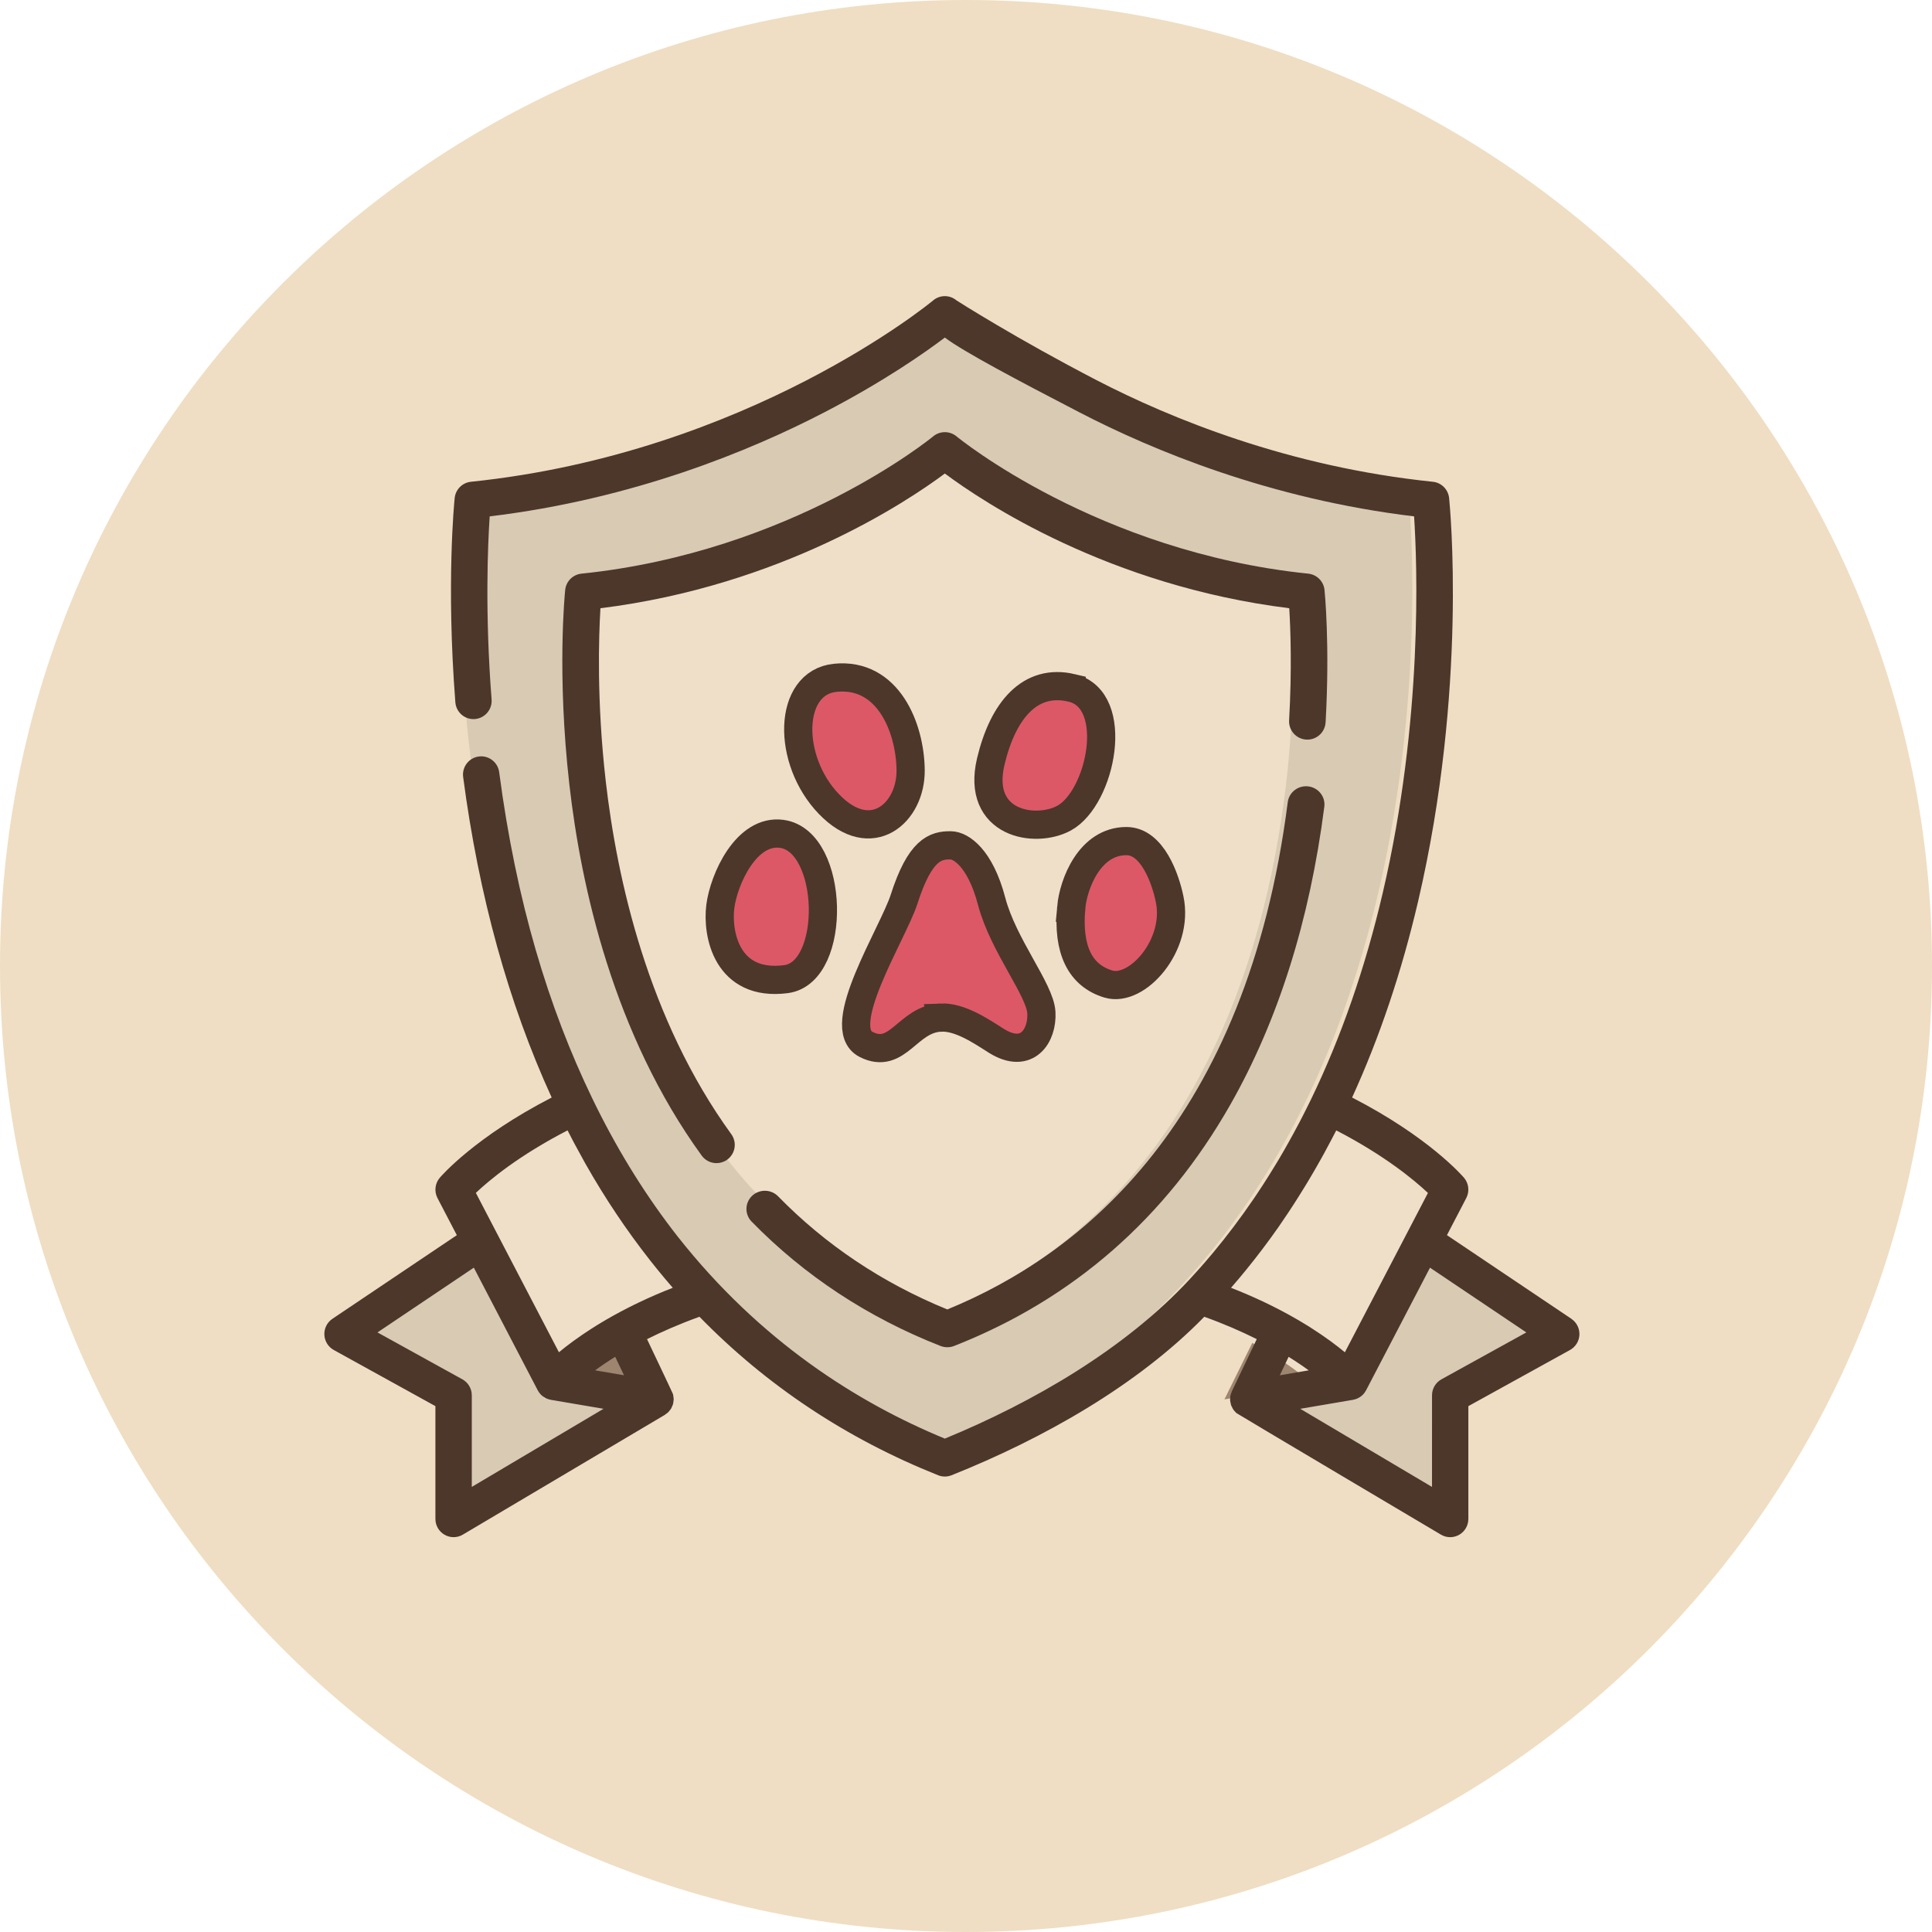 <svg fill="none" height="137" viewBox="0 0 137 137" width="137" xmlns="http://www.w3.org/2000/svg"><path clip-rule="evenodd" d="m68.5 137c37.832 0 68.5-30.668 68.5-68.5 0-37.831-30.668-68.5-68.5-68.5-37.831 0-68.5 30.669-68.5 68.5 0 37.832 30.669 68.5 68.5 68.5z" fill="#efdec3" fill-rule="evenodd"/><path d="m44.166 93.952c-3.412 1.952-4.892 3.706-4.892 3.706l-5.198-10.295-9.785 6.79 7.877 4.492v9.047l14.318-8.765-2.291-4.957z" fill="#d8cab3"/><path d="m89.834 93.952c3.412 1.952 4.892 3.706 4.892 3.706l5.198-10.295 9.784 6.79-7.876 4.492v9.047l-14.318-8.764 2.291-4.957z" fill="#d8cab3"/><path d="m43.688 94.605s-.022-.001-.06-.001c-3.375 1.814-4.841 3.441-4.841 3.441l7.182 1.184z" fill="#9e856f"/><path d="m89.108 94.605s.022-.001.06-.001c3.375 1.814 4.841 3.441 4.841 3.441l-7.182 1.184z" fill="#9e856f"/><path d="m40.173 79.001c-6.095 2.991-8.678 6.123-8.678 6.123l7.12 14.074s3.107-3.678 10.703-6.307c-3.859-4.219-6.843-8.97-9.145-13.89z" fill="#efdfc9"/><path d="m92.622 79.001c-2.302 4.921-5.286 9.671-9.145 13.89 7.596 2.629 10.703 6.307 10.703 6.307l7.12-14.074s-2.583-3.132-8.678-6.123z" fill="#efdfc9"/><path d="m66.397 102.973c38.881-15.455 33.501-67.668 33.501-67.668-20.325-2.095-33.501-13.1-33.501-13.1s-13.175 11.005-33.501 13.1c0 0-5.38 52.213 33.501 67.668z" fill="#d8cab3"/><path d="m66.397 93.329c29.161-11.764 25.125-51.508 25.125-51.508-15.244-1.595-25.125-9.971-25.125-9.971s-9.881 8.377-25.125 9.971c0 0-4.035 39.744 25.125 51.508z" fill="#efdfc9"/><path clip-rule="evenodd" d="m111.427 93.516-8.823-5.93 1.371-2.631c.244-.468.181-1.038-.161-1.44-.105-.124-2.493-2.89-7.935-5.689 1.946-4.255 3.513-8.909 4.683-13.922 3.521-15.088 2.252-28.042 2.196-28.586-.063-.61-.543-1.092-1.15-1.155-10.257-1.062-18.616-4.498-23.823-7.192-5.66-2.929-9.927-5.643-9.959-5.67-.478-.402-1.175-.402-1.653 0-.129.108-13.091 10.822-32.782 12.862-.607.063-1.087.545-1.15 1.155-.025.244-.606 6.076.048 14.481.056.713.674 1.246 1.385 1.189.71-.056 1.24-.678 1.185-1.391-.478-6.148-.269-10.96-.135-12.98 10.204-1.228 18.509-4.667 23.745-7.385 4.268-2.215 7.191-4.281 8.53-5.295 1.339 1.014 5.262 3.08 9.53 5.295 5.237 2.718 13.541 6.157 23.745 7.385.221 3.355.643 14.418-2.222 26.696-1.241 5.319-2.941 10.209-5.077 14.623-.041.085-.083.168-.124.252l-.057.116c-.132.268-.265.533-.4.798-.076.149-.152.297-.23.445-.143.274-.289.546-.436.816-.122.225-.247.449-.371.672-.112.2-.225.399-.338.597-.115.199-.231.396-.347.592-.074.125-.15.249-.225.373l-.03.049c-.275.453-.555.901-.841 1.343-.211.326-.362.551-.513.777-.065.097-.13.193-.196.289-.896 1.311-1.84 2.565-2.831 3.757-.209.251-.403.479-.599.705-.154.178-.309.353-.466.528-.271.303-.448.497-.628.69-4.576 4.914-11.042 8.684-17.345 11.278-6.172-2.542-13.081-6.891-18.941-14.325-.174-.222-.291-.375-.408-.527-2.138-2.809-4.035-5.92-5.664-9.3-3.086-6.388-5.378-13.915-6.588-23.104-.093-.709-.743-1.207-1.446-1.113-.706.094-1.202.744-1.109 1.453 1.111 8.431 3.219 16.051 6.278 22.73-5.442 2.799-7.83 5.565-7.936 5.689-.342.402-.405.972-.162 1.44l1.372 2.631-8.823 5.931c-.374.252-.59.68-.571 1.132.02.451.272.86.666 1.078l7.209 3.982v7.998c0 .464.248.893.65 1.123.198.114.419.171.639.171.227 0 .453-.06.655-.18l14.319-8.489c.208-.154.237-.181.265-.209.145-.176.172-.218.197-.261.107-.237.12-.28.131-.323.04-.255.041-.302.04-.349-.028-.25-.04-.298-.054-.345-.028-.087-1.836-3.886-1.836-3.886 1.06-.53 2.296-1.074 3.719-1.587 4.757 4.876 10.414 8.639 16.923 11.239.153.061.315.091.476.091.162 0 .323-.03.476-.091 6.498-2.596 13.163-6.363 17.923-11.239 1.423.512 2.659 1.056 3.719 1.586l-1.765 3.699c-.085.234-.097.282-.106.331-.02.249-.019.296-.015.343.047.252.06.295.076.337.116.238.142.28.172.32.143.164.172.191.203.217.161.117 14.496 8.617 14.496 8.617.202.12.429.18.655.18.221 0 .441-.057.639-.17.402-.231.65-.66.65-1.124v-7.998l7.209-3.982c.395-.218.647-.626.667-1.078.019-.452-.198-.88-.572-1.132zm-69.136 3.589c.067-.048.133-.096.203-.145.028-.02.057-.04.086-.059l.048-.033.039-.027.002-.002c.058-.04.116-.08.177-.121.029-.02.059-.04.09-.06l.051-.034.01-.007.003-.002.002-.001c.074-.049.148-.099.225-.149.016-.01.033-.021.049-.031l.023-.014.019-.013c.093-.06.186-.119.284-.18.007-.005.015-.009.023-.014l.624 1.308-2.049-.349.03-.022.041-.03 0-0zm-15.524-2.622 6.02 3.325c.412.228.668.662.668 1.134v6.496l9.342-5.539-3.74-.637c-.018-.003-.035-.007-.057-.013l-.023-.006-.022-.005c-.045-.011-.088-.025-.152-.049-.041-.016-.082-.034-.147-.069-.037-.02-.072-.041-.14-.089-.031-.022-.061-.045-.09-.07-.01-.009-.019-.018-.029-.027l-.015-.015-.013-.013c-.019-.018-.038-.036-.055-.056-.018-.021-.035-.043-.052-.065l-.009-.012-.005-.007-.01-.012c-.004-.005-.009-.011-.013-.016-.004-.005-.007-.009-.011-.014-.03-.044-.058-.089-.083-.137l-4.532-8.695zm20.939-3.165c-1.608.629-2.984 1.294-4.152 1.94l-.011.006-.017.009-.016.009c-.068.038-.121.068-.175.098-.1.056-.198.112-.294.168l-.105.061-.066.039-.017.01-.019.011-.009.005c-.155.091-.305.182-.451.272l-.026.016-.042.026c-.089.055-.175.11-.261.164l-.033.021-.022.014c-.998.637-1.778 1.223-2.356 1.703l-4.216-8.087-1.675-3.214c.938-.889 3.021-2.636 6.503-4.433.134.263.269.523.405.783.049.092.098.184.148.276l0.0 0.0.063.116c.178.331.358.661.541.987.019.034.038.069.057.104.021.039.042.078.064.116 1.377 2.429 2.895 4.695 4.547 6.799.038.049.076.097.115.146.134.17.269.339.405.506.054.067.109.133.164.2l.047.057.051.062c.103.125.205.249.309.373.18.214.362.427.545.638zm43.671 4.896-.255.533-.369.775 2.049-.349c-.023-.017-.048-.034-.072-.052l-.025-.018c-.066-.047-.131-.094-.2-.143-.026-.019-.054-.038-.082-.057l-.052-.036c-.072-.05-.143-.1-.219-.15-.023-.016-.048-.032-.072-.048l-.068-.045-.025-.017c-.07-.047-.141-.094-.215-.142-.03-.019-.063-.04-.093-.059-.092-.059-.185-.119-.282-.179zm-3.662-5.387c.04-.046.08-.093.119-.139.168-.199.334-.401.499-.603.824-1.01 1.6-2.036 2.344-3.1.059-.085.117-.171.175-.258l0-0.0.001-.001c.038-.057.076-.114.115-.17.118-.173.237-.346.353-.521.131-.196.26-.393.389-.592.104-.16.206-.321.308-.482.171-.269.339-.539.506-.812.113-.185.225-.371.336-.557.13-.219.26-.438.387-.66.144-.249.286-.499.426-.751l.061-.11c.057-.102.114-.204.17-.306.184-.336.365-.675.543-1.017.061-.116.121-.233.181-.349.017-.033.035-.067.052-.1.018-.034.036-.068.053-.102.007-.013.014-.027.021-.04 3.458 1.787 5.556 3.544 6.502 4.436l-5.89 11.298c-.579-.48-1.359-1.066-2.35-1.699l-.06-.039c-.086-.054-.172-.109-.261-.164-.028-.017-.057-.035-.086-.052-.141-.087-.285-.174-.434-.262l-.045-.027c-.037-.022-.074-.043-.112-.065l-.001-0-.059-.034c-.097-.056-.194-.112-.294-.168-.054-.03-.107-.061-.162-.091l-.035-.02-.01-.006c-1.179-.652-2.556-1.317-4.164-1.946.092-.105.177-.206.262-.306l.077-.09c.027-.032.054-.064.082-.096zm13.831 8.116c0-.472.256-.906.668-1.134l6.02-3.325-6.831-4.591-4.533 8.694c-.025.048-.053.094-.104.165-.026.035-.053.07-.082.102-.013.014-.027.027-.04.04-.025.025-.05.051-.077.074-.011.01-.023.019-.035.028-.005.004-.011.008-.016.012-.026.02-.051.04-.079.058-.016.011-.033.02-.049.03l-.009.005c-.027.016-.054.032-.083.045-.021.01-.042.02-.064.029-.029.013-.058.024-.088.034-.022.008-.044.015-.067.021-.031.009-.062.016-.134.033l-3.74.637 9.342 5.539z" fill="#4d372a" fill-rule="evenodd"/><path d="m94 51.226c.31-5.524-.062-9.238-.078-9.393-.063-.61-.545-1.092-1.156-1.155-14.943-1.541-24.838-9.651-24.935-9.732-.48-.401-1.18-.401-1.661-.001-.098.082-9.993 8.192-24.936 9.733-.61.063-1.093.545-1.156 1.155-.025.24-.595 5.968.295 13.789.825 7.245 3.123 17.694 9.386 26.323.253.349.649.534 1.049.534.264 0 .53-.08.76-.247.579-.42.708-1.23.288-1.808-5.92-8.156-8.108-18.115-8.902-25.033-.651-5.673-.496-10.289-.376-12.261 12.825-1.594 21.739-7.552 24.422-9.552 2.683 2 11.596 7.958 24.422 9.552.089 1.442.196 4.296-.01 7.95-.04.714.506 1.325 1.22 1.365.716.039 1.326-.505 1.366-1.22z" fill="#4d372a"/><path d="m66.692 95.443c.155.061.319.091.483.091s.328-.03.483-.091c8.42-3.307 15.01-9.064 19.586-17.111 3.388-5.958 5.63-13.066 6.664-21.127.091-.706-.416-1.351-1.132-1.441-.715-.089-1.369.411-1.46 1.117-2.907 22.676-14.623 32.081-24.142 35.973-4.6-1.879-8.634-4.576-11.996-8.021-.5-.513-1.327-.528-1.847-.034-.519.494-.535 1.31-.035 1.823 3.739 3.832 8.246 6.8 13.395 8.822z" fill="#4d372a"/><g fill="#dc5867" stroke="#4d372a" stroke-width="2"><path d="m66.724 72.157c-2.381.085-3.049 3.046-5.306 1.905-2.376-1.201 1.904-7.861 2.688-10.287 1.135-3.543 2.231-3.848 3.315-3.831.691.003 2.08.854 2.9 3.977s3.437 6.254 3.525 7.885c.088 1.631-1.003 3.353-3.176 2.01-1.128-.719-2.6-1.714-3.946-1.66z"/><path d="m55.447 59.131c-2.522-.356-4.122 3.22-4.368 5.148-.247 1.928.451 5.705 4.668 5.152 3.621-.484 3.424-9.771-.3-10.3z"/><path d="m59.233 48.063c-3.383.342-3.466 5.819-.456 8.951 3.01 3.133 5.831.621 5.797-2.403-.034-3.012-1.601-6.924-5.341-6.548z"/><path d="m75.994 48.779c-2.926-.691-4.864 1.55-5.738 5.225-1.043 4.424 3.144 5.121 5.197 4.011 2.626-1.429 4.061-8.399.541-9.236z"/><path d="m75.961 64.364c-.263 2.975.622 4.813 2.643 5.417 2.021.604 5.024-2.752 4.336-6.017-.291-1.43-1.22-4.113-3.054-4.121-2.619-.011-3.776 3.043-3.926 4.721z"/></g></svg>